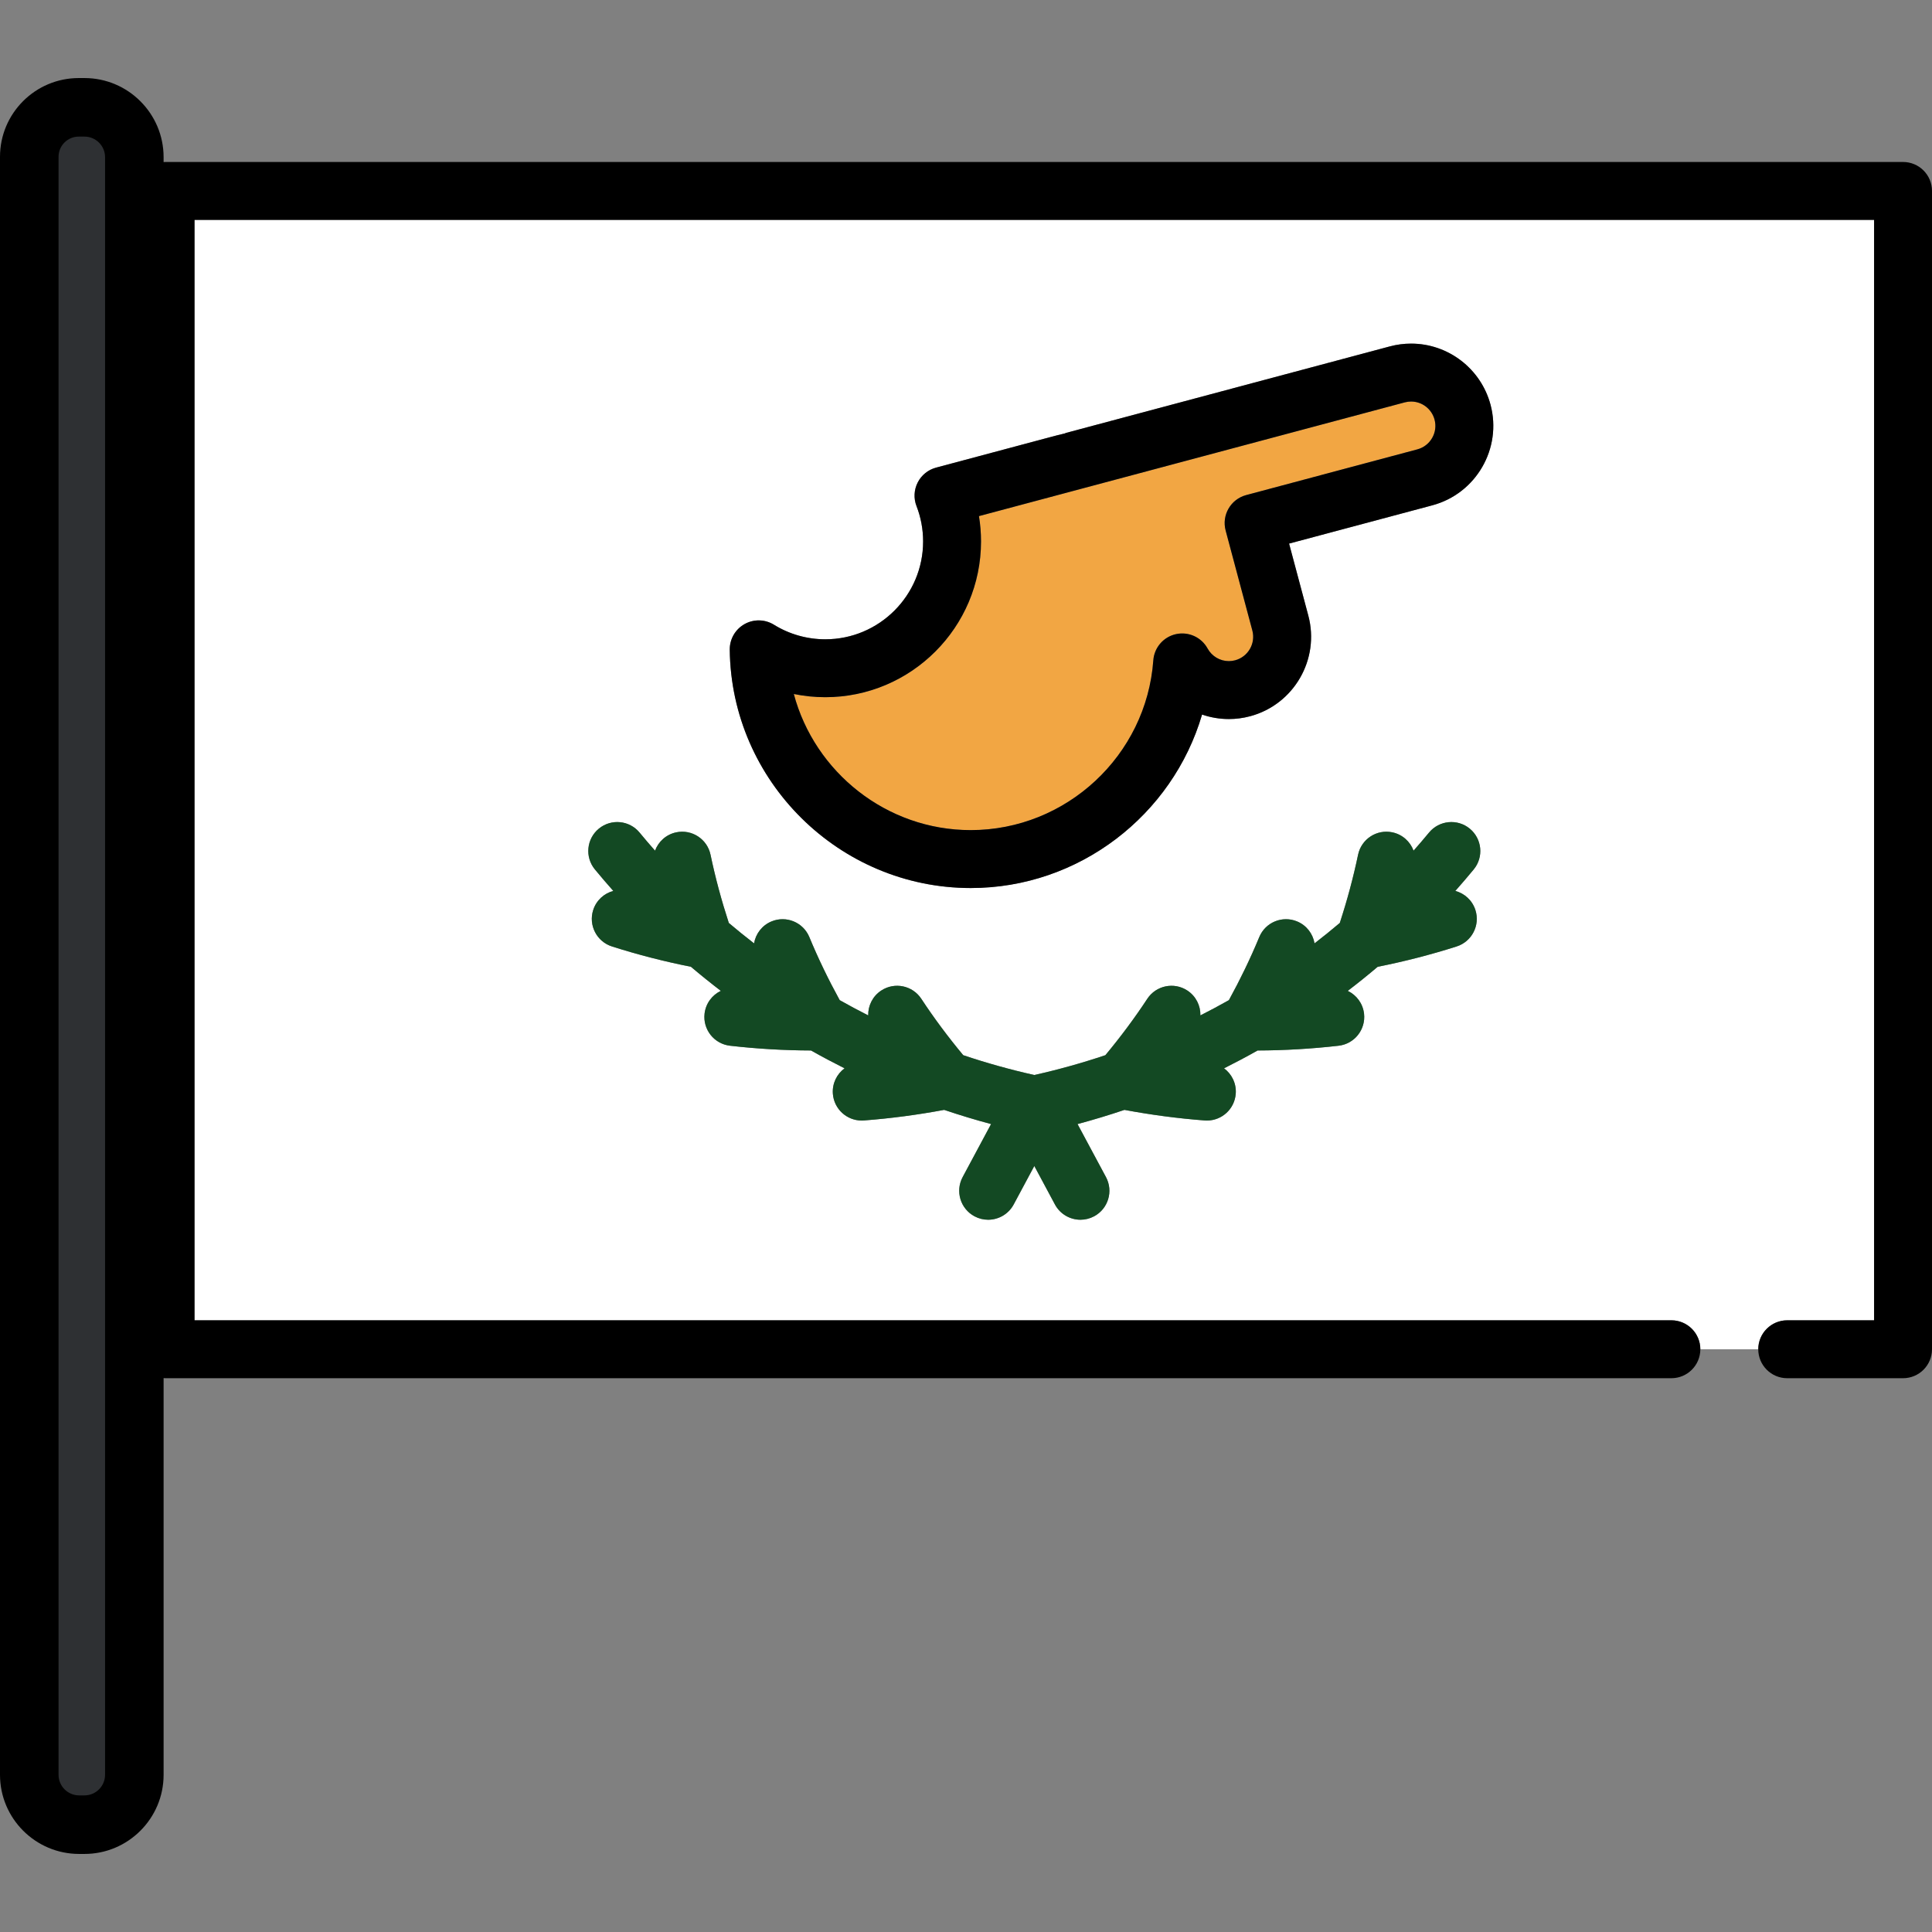 <?xml version="1.0" encoding="iso-8859-1"?>
<!-- Uploaded to: SVG Repo, www.svgrepo.com, Generator: SVG Repo Mixer Tools -->
<svg height="800px" width="800px" version="1.1" id="Layer_1" xmlns="http://www.w3.org/2000/svg" xmlns:xlink="http://www.w3.org/1999/xlink" 
	 viewBox="0 0 511.999 511.999" xml:space="preserve">
<rect x="0" y="0" width="511.999" height="511.999" fill="#808080" stroke="none"/>
<path style="fill:#FFFFFF;" d="M473.629,349.891h23.022V58.273H51.551v291.619h391.382c4.239,0,7.674,3.436,7.674,7.674h15.349
	C465.955,353.327,469.391,349.891,473.629,349.891z M391,241.172c1.29,4.037-0.938,8.356-4.975,9.646
	c-6.898,2.203-13.926,3.999-20.925,5.387c-2.589,2.195-5.234,4.323-7.926,6.384c2.299,1.104,4,3.32,4.311,6.041
	c0.483,4.211-2.54,8.016-6.75,8.498c-7.154,0.819-14.363,1.237-21.465,1.261c-2.92,1.65-5.884,3.22-8.883,4.725
	c2.05,1.517,3.305,4.017,3.097,6.749c-0.306,4.028-3.67,7.091-7.644,7.092c-0.195,0-0.392-0.007-0.591-0.023
	c-7.155-0.545-14.291-1.5-21.26-2.803c-4.098,1.381-8.242,2.641-12.43,3.76l7.533,14.053c2.003,3.736,0.597,8.387-3.138,10.39
	c-1.154,0.619-2.396,0.911-3.619,0.911c-2.737,0-5.387-1.468-6.771-4.05L274.101,309l-5.464,10.193
	c-1.384,2.582-4.033,4.05-6.771,4.05c-1.224,0-2.465-0.294-3.619-0.911c-3.735-2.002-5.14-6.654-3.138-10.39l7.533-14.053
	c-4.188-1.119-8.332-2.379-12.43-3.76c-6.969,1.304-14.105,2.259-21.26,2.803c-0.199,0.016-0.395,0.023-0.591,0.023
	c-3.974,0-7.338-3.064-7.644-7.092c-0.208-2.732,1.047-5.232,3.097-6.749c-2.999-1.505-5.963-3.076-8.883-4.725
	c-7.103-0.023-14.311-0.441-21.465-1.261c-4.211-0.482-7.234-4.287-6.751-8.498c0.311-2.719,2.012-4.938,4.309-6.043
	c-2.692-2.061-5.335-4.188-7.924-6.382c-6.998-1.389-14.027-3.185-20.925-5.387c-4.037-1.29-6.265-5.608-4.975-9.646
	c0.824-2.582,2.89-4.418,5.327-5.071c-1.659-1.868-3.286-3.766-4.877-5.698c-2.693-3.273-2.224-8.108,1.048-10.802
	c3.273-2.693,8.108-2.225,10.802,1.048c1.335,1.622,2.705,3.213,4.092,4.786c0.885-2.397,2.941-4.302,5.627-4.862
	c4.151-0.866,8.214,1.796,9.079,5.945c1.259,6.033,2.897,12.1,4.842,18.073c2.191,1.855,4.422,3.661,6.693,5.412
	c0.426-2.52,2.091-4.771,4.628-5.82c3.916-1.622,8.404,0.241,10.025,4.158c2.336,5.648,5.05,11.253,8.045,16.709
	c2.487,1.404,5.004,2.753,7.553,4.043c-0.057-2.555,1.155-5.082,3.449-6.59c3.542-2.327,8.301-1.346,10.628,2.196
	c3.372,5.128,7.111,10.137,11.104,14.937c6.17,2.074,12.456,3.83,18.835,5.254c6.379-1.424,12.666-3.181,18.834-5.254
	c3.995-4.803,7.734-9.811,11.105-14.937c2.328-3.542,7.088-4.524,10.628-2.196c2.293,1.508,3.505,4.034,3.449,6.59
	c2.549-1.291,5.065-2.64,7.553-4.043c2.997-5.458,5.711-11.063,8.045-16.709c1.621-3.918,6.108-5.778,10.025-4.158
	c2.536,1.049,4.203,3.302,4.628,5.82c2.271-1.752,4.503-3.557,6.693-5.412c1.945-5.972,3.583-12.04,4.842-18.073
	c0.866-4.149,4.932-6.815,9.079-5.945c2.686,0.561,4.741,2.465,5.627,4.862c1.387-1.573,2.757-3.164,4.092-4.786
	c2.693-3.272,7.53-3.741,10.802-1.048c3.273,2.693,3.741,7.529,1.048,10.802c-1.591,1.932-3.218,3.83-4.876,5.698
	C388.111,236.756,390.176,238.59,391,241.172z M379.568,133.914l-37.951,10.138l5.096,19.078
	c3.102,11.611-3.821,23.578-15.431,26.68c-1.84,0.492-3.732,0.741-5.625,0.741c-2.457,0-4.85-0.414-7.1-1.191
	c-7.807,26.627-32.568,45.976-61.305,45.976c-34.832,0-63.481-28.337-63.862-63.168c-0.031-2.798,1.465-5.39,3.9-6.767
	c2.436-1.375,5.429-1.316,7.809,0.156c4.082,2.524,8.787,3.858,13.607,3.858c14.295,0,25.924-11.63,25.924-25.924
	c0-3.236-0.588-6.389-1.746-9.371c-0.79-2.034-0.677-4.307,0.309-6.252c0.988-1.946,2.755-3.378,4.863-3.942l28.92-7.728
	c2.406-0.642,4.101-1.095,5.37-1.378l-0.014-0.053l85.983-22.968c1.843-0.492,3.738-0.742,5.633-0.742
	c9.848,0,18.503,6.651,21.047,16.173C398.1,118.843,391.177,130.813,379.568,133.914z"/>
<path d="M504.326,42.925H43.876c-4.238,0-7.674,3.436-7.674,7.674v306.966c0,4.239,3.436,7.674,7.674,7.674h399.056
	c4.239,0,7.674-3.436,7.674-7.674c0-4.238-3.436-7.674-7.674-7.674H51.551V58.273h445.101v291.619h-23.022
	c-4.239,0-7.674,3.436-7.674,7.674c0,4.239,3.436,7.674,7.674,7.674h30.696c4.239,0,7.674-3.436,7.674-7.674V50.599
	C512,46.361,508.564,42.925,504.326,42.925z"/>
<path style="fill:#134923;" d="M389.503,219.6c-3.273-2.693-8.108-2.224-10.802,1.048c-1.335,1.622-2.705,3.213-4.092,4.786
	c-0.885-2.397-2.941-4.302-5.627-4.862c-4.149-0.87-8.214,1.796-9.079,5.945c-1.259,6.033-2.897,12.1-4.842,18.073
	c-2.191,1.855-4.422,3.661-6.693,5.412c-0.426-2.52-2.091-4.771-4.628-5.82c-3.917-1.62-8.404,0.24-10.025,4.158
	c-2.335,5.645-5.049,11.251-8.045,16.709c-2.487,1.404-5.004,2.753-7.553,4.043c0.057-2.555-1.155-5.082-3.449-6.59
	c-3.541-2.328-8.3-1.346-10.628,2.196c-3.371,5.126-7.11,10.134-11.105,14.937c-6.169,2.074-12.456,3.83-18.834,5.254
	c-6.379-1.424-12.666-3.181-18.835-5.254c-3.993-4.801-7.732-9.809-11.104-14.937c-2.327-3.542-7.087-4.524-10.628-2.196
	c-2.293,1.508-3.505,4.034-3.449,6.59c-2.549-1.291-5.065-2.64-7.553-4.043c-2.995-5.455-5.71-11.061-8.045-16.709
	c-1.62-3.917-6.109-5.78-10.025-4.158c-2.536,1.049-4.203,3.302-4.628,5.82c-2.271-1.752-4.502-3.557-6.693-5.412
	c-1.945-5.972-3.583-12.04-4.842-18.073c-0.866-4.15-4.93-6.81-9.079-5.945c-2.686,0.561-4.741,2.465-5.627,4.862
	c-1.387-1.573-2.757-3.164-4.092-4.786c-2.693-3.273-7.53-3.741-10.802-1.048c-3.273,2.693-3.741,7.529-1.048,10.802
	c1.591,1.932,3.218,3.83,4.877,5.698c-2.436,0.655-4.503,2.491-5.327,5.071c-1.29,4.037,0.938,8.356,4.975,9.646
	c6.898,2.203,13.926,3.999,20.925,5.387c2.588,2.195,5.232,4.32,7.924,6.382c-2.297,1.105-3.998,3.323-4.309,6.043
	c-0.483,4.211,2.54,8.016,6.751,8.498c7.154,0.819,14.362,1.237,21.465,1.261c2.92,1.65,5.884,3.22,8.883,4.725
	c-2.05,1.517-3.305,4.017-3.097,6.749c0.306,4.029,3.67,7.092,7.644,7.092c0.195,0,0.392-0.007,0.591-0.023
	c7.155-0.545,14.29-1.5,21.26-2.803c4.098,1.381,8.242,2.641,12.43,3.76l-7.533,14.053c-2.002,3.736-0.597,8.387,3.138,10.39
	c1.154,0.619,2.396,0.911,3.619,0.911c2.737,0,5.387-1.468,6.771-4.05l5.464-10.193l5.464,10.193c1.384,2.582,4.033,4.05,6.771,4.05
	c1.224,0,2.465-0.294,3.619-0.911c3.735-2.003,5.14-6.654,3.138-10.39l-7.536-14.051c4.188-1.119,8.332-2.379,12.43-3.76
	c6.969,1.304,14.105,2.259,21.26,2.803c0.199,0.016,0.395,0.023,0.591,0.023c3.974,0,7.338-3.065,7.644-7.092
	c0.208-2.732-1.047-5.232-3.097-6.749c2.999-1.505,5.963-3.076,8.883-4.725c7.103-0.023,14.311-0.441,21.465-1.261
	c4.211-0.482,7.233-4.287,6.75-8.498c-0.311-2.72-2.012-4.937-4.311-6.041c2.693-2.061,5.337-4.189,7.926-6.384
	c6.998-1.389,14.027-3.185,20.925-5.387c4.037-1.29,6.265-5.608,4.975-9.646c-0.824-2.582-2.89-4.418-5.326-5.072
	c1.658-1.868,3.286-3.766,4.876-5.698C393.244,227.129,392.774,222.293,389.503,219.6z"/>
<path style="fill:#F2A643;" d="M373.952,106.41c-0.559,0-1.121,0.074-1.673,0.221l-85.984,22.968
	c-0.644,0.171-16.975,4.534-26.86,7.175c0.362,2.207,0.544,4.451,0.544,6.718c0,22.758-18.515,41.272-41.272,41.272
	c-2.818,0-5.611-0.287-8.341-0.849c5.54,20.715,24.538,36.073,46.887,36.073c25.316,0,46.569-19.762,48.386-44.992
	c0.244-3.393,2.693-6.221,6.018-6.947c3.324-0.723,6.729,0.823,8.365,3.807c1.133,2.065,3.291,3.347,5.635,3.347
	c0.555,0,1.115-0.073,1.663-0.22c3.433-0.917,5.481-4.457,4.564-7.89l-7.076-26.494c-1.094-4.095,1.338-8.301,5.433-9.395
	l45.365-12.117c1.663-0.444,3.054-1.509,3.916-3c0.862-1.49,1.092-3.227,0.647-4.89C379.418,108.377,376.861,106.41,373.952,106.41z
	"/>
<path d="M373.952,91.061c-1.896,0-3.791,0.249-5.633,0.742l-85.983,22.968l0.014,0.053c-1.269,0.282-2.964,0.735-5.37,1.378
	l-28.92,7.728c-2.108,0.563-3.876,1.996-4.863,3.942c-0.987,1.945-1.1,4.218-0.309,6.252c1.158,2.981,1.746,6.135,1.746,9.371
	c0,14.295-11.63,25.924-25.924,25.924c-4.82,0-9.524-1.335-13.607-3.858c-2.38-1.473-5.372-1.531-7.809-0.156
	c-2.437,1.377-3.932,3.969-3.901,6.767c0.382,34.832,29.03,63.168,63.862,63.168c28.736,0,53.496-19.348,61.305-45.976
	c2.25,0.777,4.644,1.191,7.1,1.191c1.892,0,3.785-0.248,5.625-0.741c11.611-3.102,18.532-15.07,15.431-26.68l-5.096-19.078
	l37.951-10.138c11.611-3.102,18.532-15.07,15.431-26.68C392.455,97.712,383.8,91.061,373.952,91.061z M379.522,116.086
	c-0.862,1.489-2.253,2.556-3.916,3l-45.365,12.117c-4.095,1.094-6.528,5.3-5.433,9.395l7.076,26.494
	c0.917,3.434-1.13,6.974-4.564,7.89c-0.549,0.147-1.109,0.22-1.663,0.22c-2.344,0-4.504-1.283-5.635-3.347
	c-1.636-2.983-5.04-4.53-8.365-3.807c-3.324,0.726-5.774,3.554-6.018,6.947c-1.816,25.23-23.07,44.992-48.386,44.992
	c-22.349,0-41.347-15.358-46.887-36.073c2.73,0.562,5.523,0.849,8.341,0.849c22.758,0,41.272-18.515,41.272-41.272
	c0-2.267-0.182-4.51-0.544-6.718c9.885-2.641,26.215-7.004,26.86-7.175l85.984-22.968c0.551-0.148,1.114-0.221,1.673-0.221
	c2.909,0,5.465,1.967,6.218,4.786C380.616,112.859,380.385,114.595,379.522,116.086z"/>
<path style="fill:#2E3033;" d="M20.97,482.004c-6.429,0-11.661-5.232-11.661-11.661V41.549c0-6.371,5.183-11.554,11.554-11.554
	h1.524c6.431,0,11.661,5.232,11.661,11.661v428.685c0,6.431-5.232,11.661-11.661,11.661H20.97V482.004z"/>
<path d="M22.386,20.686h-1.524C9.359,20.686,0,30.045,0,41.549v428.793c0,11.563,9.407,20.97,20.97,20.97h1.415
	c11.564,0,20.97-9.407,20.97-20.97V41.657C43.357,30.094,33.949,20.686,22.386,20.686z M27.841,470.342
	c0,3.008-2.447,5.455-5.455,5.455h-1.415c-3.008,0-5.455-2.447-5.455-5.455V41.549c0-2.949,2.399-5.348,5.348-5.348h1.524
	c3.008,0,5.455,2.447,5.455,5.455v428.686H27.841z"/>
</svg>